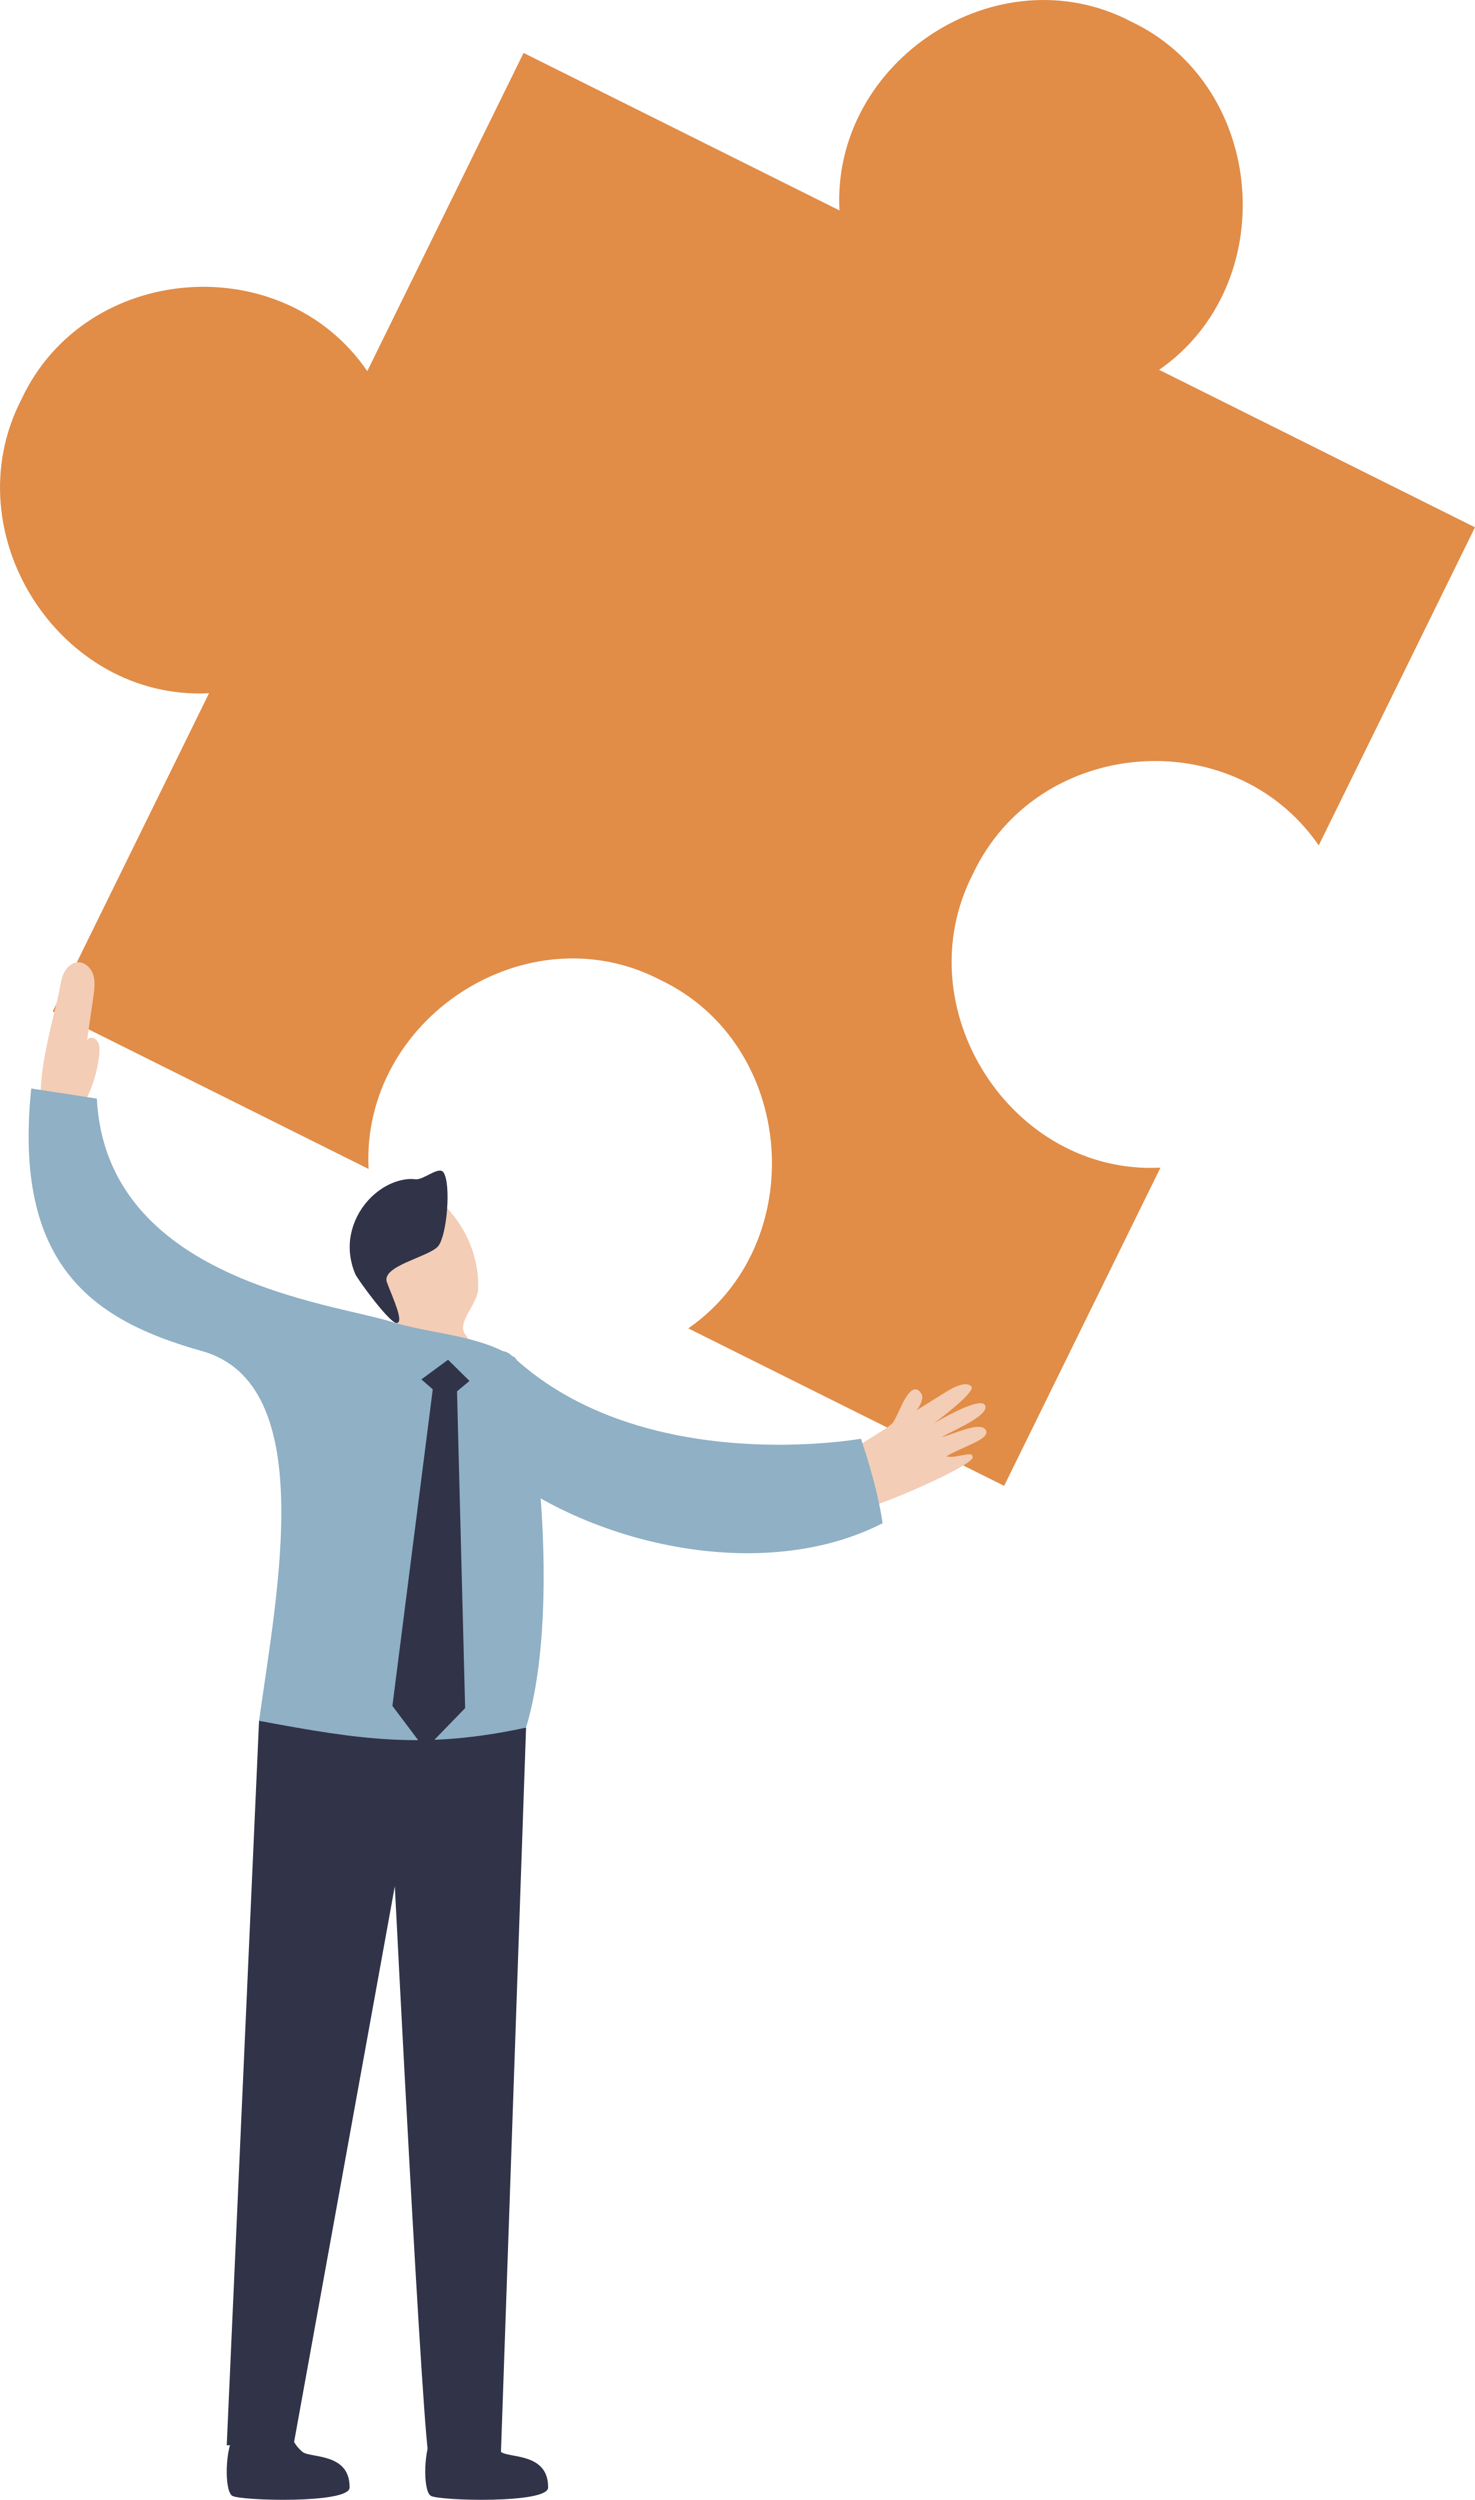 <svg width="49" height="83" viewBox="0 0 49 83" fill="none" xmlns="http://www.w3.org/2000/svg">
<path d="M32.325 29.008C34.48 24.461 40.969 23.954 43.809 28.069L49 17.508L38.507 12.279C42.582 9.453 42.09 2.861 37.578 0.717C33.155 -1.597 27.63 2.008 27.886 6.986L17.393 1.757L12.201 12.322C9.39 8.217 2.839 8.71 0.714 13.255C-1.586 17.713 1.991 23.27 6.944 23.017L1.751 33.583L12.244 38.812C11.993 33.824 17.509 30.227 21.939 32.538C26.451 34.683 26.942 41.275 22.865 44.105L33.358 49.334L38.551 38.768C33.603 39.024 30.028 33.462 32.325 29.009L32.325 29.008Z" fill="#E18C47"/>
<path d="M14.312 82.868C14.588 83.034 18.2 83.134 18.208 82.596C18.225 81.426 16.899 81.622 16.643 81.408C16.387 81.195 16.189 80.859 16.27 80.534C15.815 80.559 14.721 80.404 14.404 80.804C14.07 81.225 14.035 82.702 14.312 82.868Z" fill="#313348"/>
<path d="M7.717 82.868C7.993 83.034 11.605 83.134 11.613 82.596C11.631 81.426 10.305 81.622 10.048 81.408C9.792 81.195 9.595 80.859 9.675 80.534C9.22 80.559 8.127 80.404 7.809 80.804C7.475 81.225 7.44 82.702 7.717 82.868Z" fill="#313348"/>
<path d="M8.606 57.135L7.532 81.189H9.75L13.116 62.626C13.116 62.626 14.072 81.612 14.263 81.65C14.454 81.689 16.634 81.65 16.634 81.65L17.476 57.361L8.606 57.135H8.606Z" fill="#313348"/>
<path d="M12.145 42.571C11.852 41.966 11.711 41.258 11.899 40.612C12.088 39.965 12.656 39.41 13.325 39.373C13.898 39.342 14.433 39.679 14.833 40.094C15.519 40.807 15.92 41.799 15.885 42.791C15.867 43.326 15.132 43.917 15.473 44.328C16.03 45 14.398 46.22 13.842 44.896C13.479 44.029 12.557 43.422 12.145 42.571V42.571Z" fill="#F3CDB5"/>
<path d="M12.854 42.577C12.649 42.029 14.262 41.733 14.556 41.376C14.85 41.019 14.991 39.313 14.734 38.928C14.582 38.699 14.073 39.187 13.801 39.154C13.529 39.122 13.253 39.185 13.001 39.294C12.218 39.635 11.66 40.446 11.619 41.304C11.603 41.645 11.669 41.987 11.801 42.3C11.87 42.464 12.966 43.974 13.188 43.928C13.42 43.879 13.059 43.126 12.854 42.577L12.854 42.577Z" fill="#313348"/>
<path d="M3.296 34.73C3.278 34.599 3.183 34.469 3.052 34.457C2.921 34.445 2.795 34.603 2.866 34.715C2.944 34.174 3.023 33.634 3.102 33.094C3.136 32.858 3.17 32.613 3.103 32.384C3.037 32.156 2.839 31.947 2.602 31.95C2.412 31.952 2.243 32.089 2.149 32.255C2.054 32.422 2.021 32.615 1.988 32.804C1.851 33.609 0.863 36.755 1.662 37.169C2.724 37.719 3.386 35.367 3.296 34.73H3.296Z" fill="#F3CDB5"/>
<path d="M17.033 45.039C15.822 44.303 14.321 44.299 12.97 43.877C11.015 43.265 3.522 42.484 3.217 36.476C2.491 36.365 1.764 36.253 1.038 36.141C0.429 42.03 3.101 43.849 6.707 44.858C10.6 45.947 9.203 52.84 8.606 57.135C12.007 57.773 14.122 58.083 17.475 57.361C18.782 53.057 17.572 44.957 17.032 45.039H17.033Z" fill="#8FB0C5"/>
<path d="M30.374 46.131C30.493 46.1 30.594 46.223 30.634 46.34C30.673 46.458 30.517 46.805 30.404 46.853C30.713 46.66 31.021 46.468 31.33 46.275C31.485 46.179 32.028 45.813 32.266 46.025C32.466 46.203 31.025 47.258 31.025 47.258C31.025 47.258 32.579 46.322 32.727 46.665C32.876 47.007 31.617 47.508 31.281 47.72C31.765 47.584 32.575 47.184 32.75 47.484C32.926 47.785 31.929 48.048 31.44 48.355C31.771 48.443 32.345 48.13 32.312 48.394C32.279 48.659 29.713 49.803 28.747 50.082C28.048 50.268 27.912 48.531 28.109 48.294C28.253 48.121 29.499 47.433 29.648 47.251C29.837 47.021 30.059 46.215 30.374 46.131Z" fill="#F3CDB5"/>
<path d="M28.601 47.769C28.601 47.769 21.383 49.069 17.033 45.039C15.768 43.868 16.912 49.092 16.912 49.092C20.314 51.483 25.623 52.471 29.32 50.575C29.145 49.328 28.601 47.769 28.601 47.769Z" fill="#8FB0C5"/>
<path d="M14.885 45.148L13.998 45.799L14.81 46.507L15.596 45.851L14.885 45.148Z" fill="#313348"/>
<path d="M13.036 56.64L14.122 58.083L15.452 56.713L15.172 45.797L14.431 45.703L13.036 56.64Z" fill="#313348"/>
</svg>
